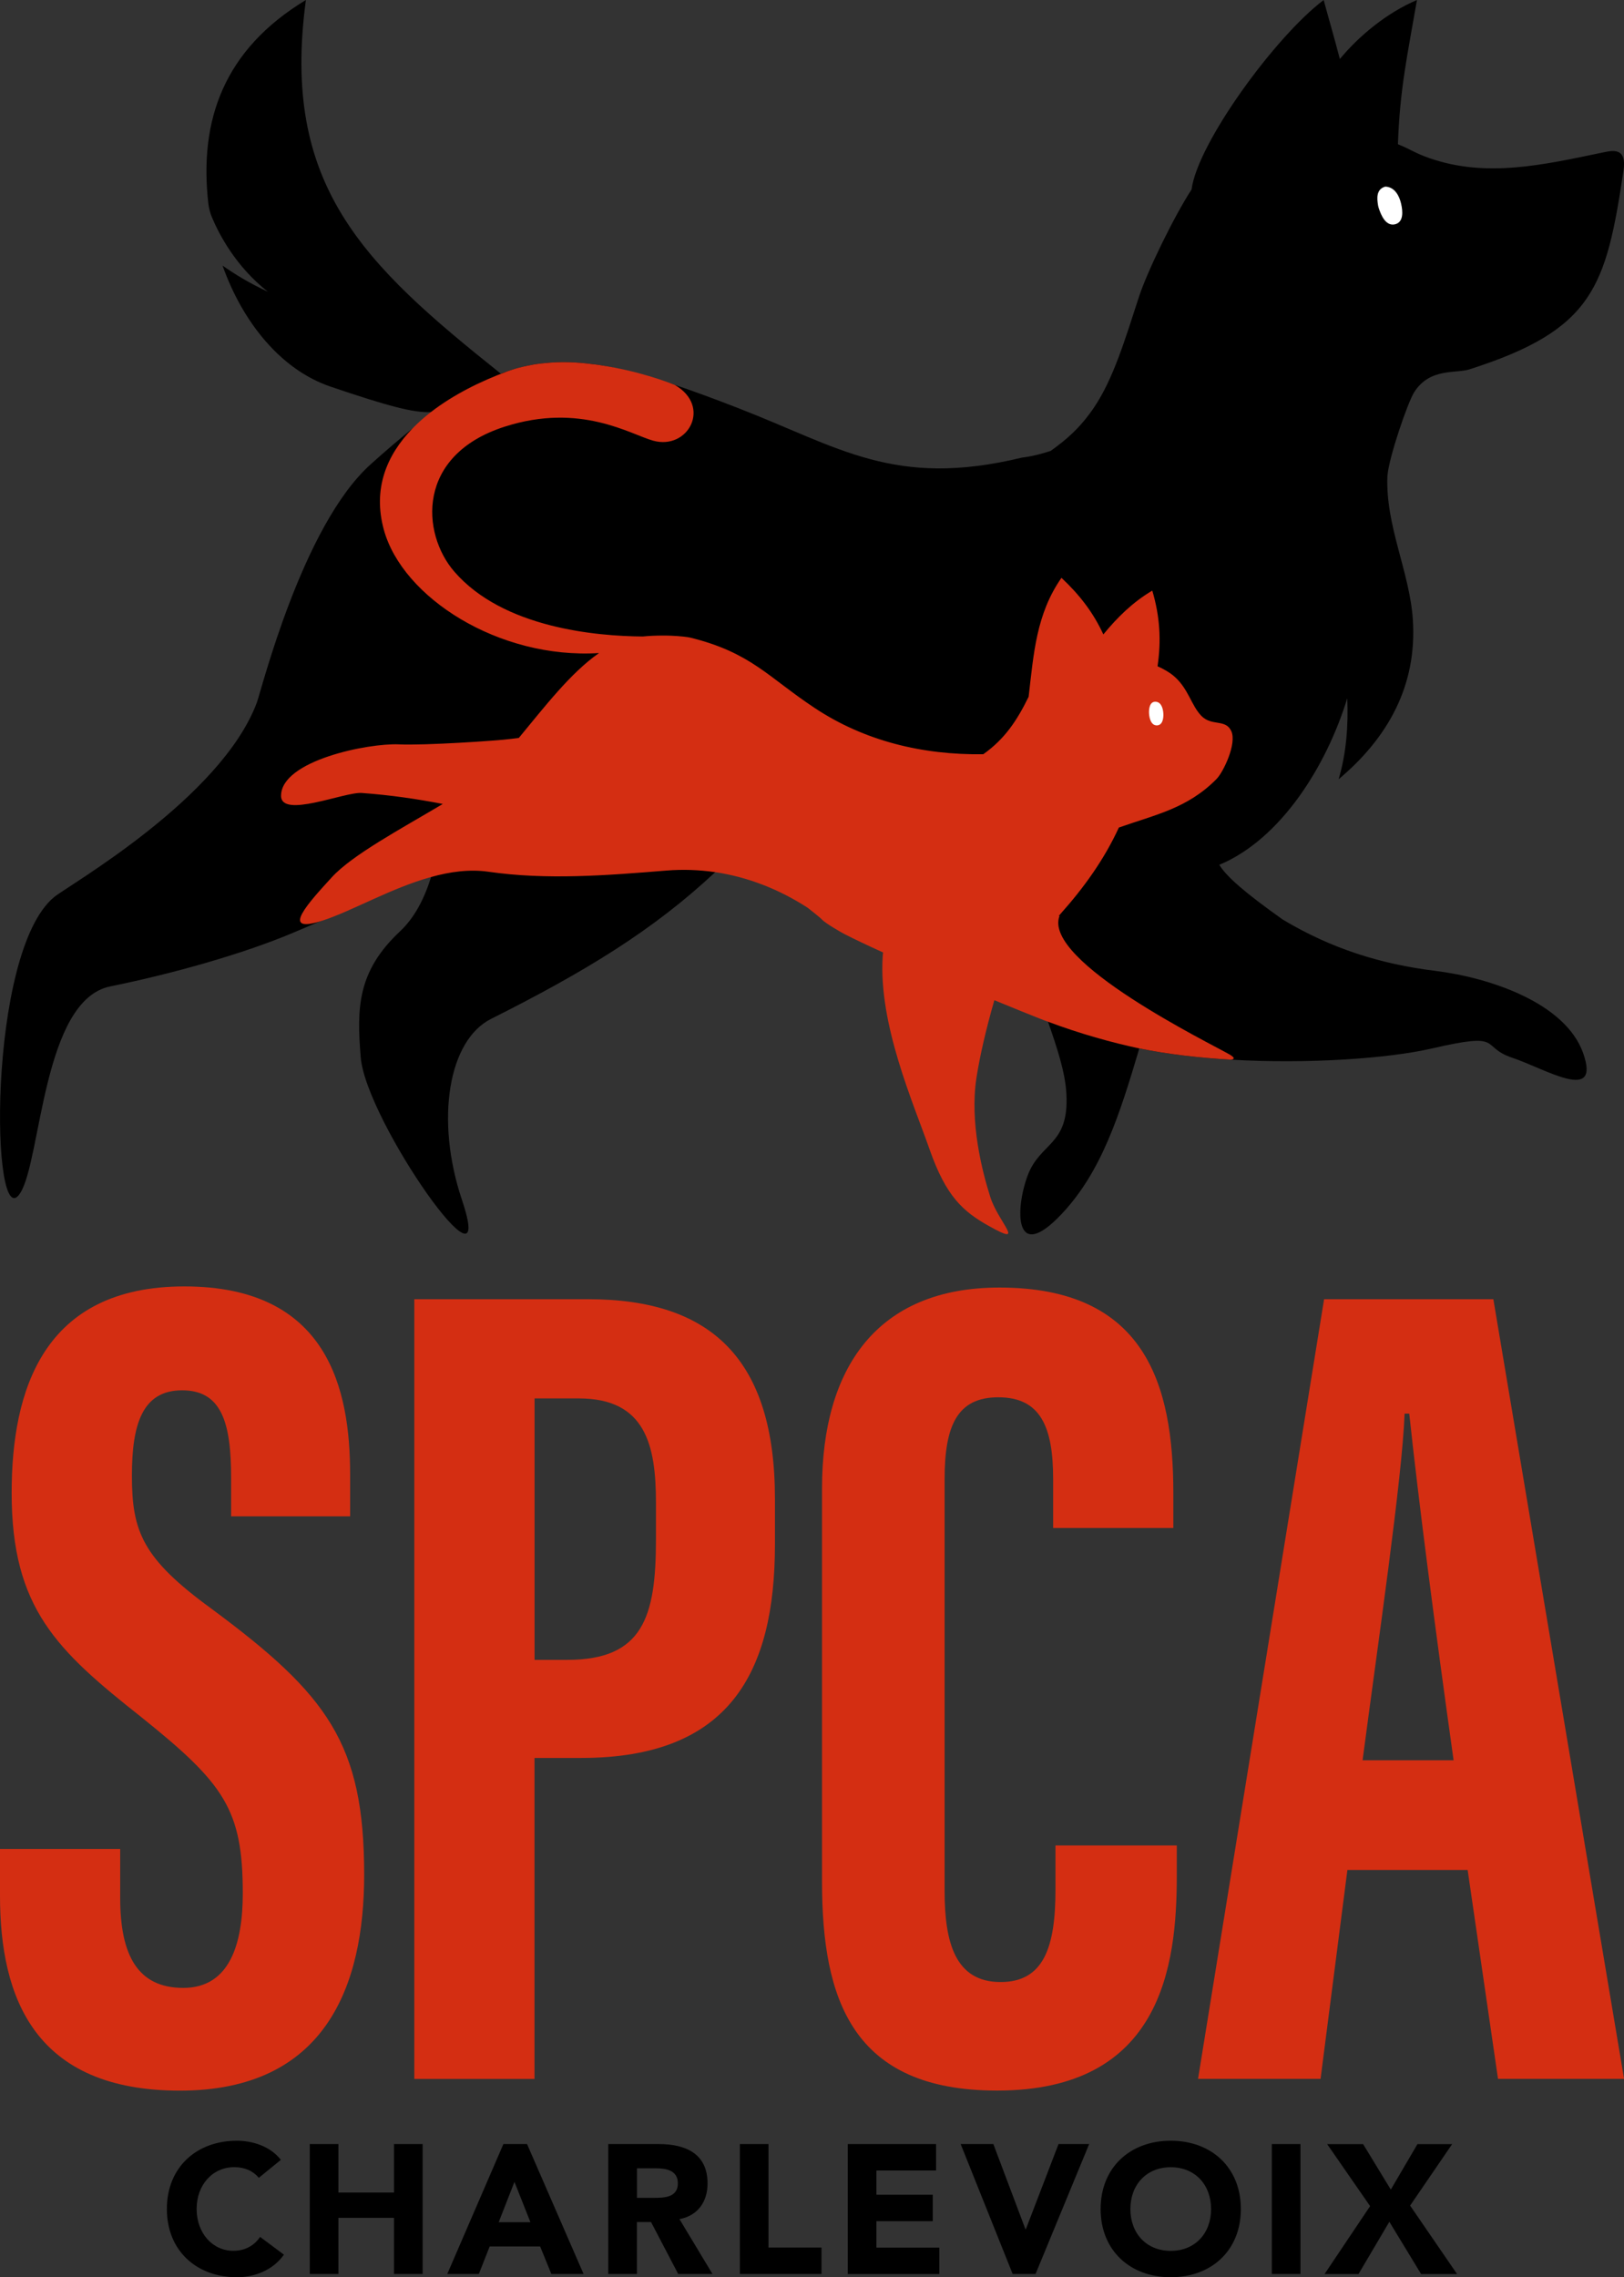 <?xml version="1.0" encoding="utf-8"?>
<!-- Generator: Adobe Illustrator 24.3.0, SVG Export Plug-In . SVG Version: 6.00 Build 0)  -->
<svg version="1.1" xmlns="http://www.w3.org/2000/svg" xmlns:xlink="http://www.w3.org/1999/xlink" x="0px" y="0px"
	 viewBox="0 0 243.89 341.98" style="enable-background:new 0 0 243.89 341.98;" xml:space="preserve">
<rect x="0" y="0" width="243.89" height="341.98" fill="#333333" stroke="none"/>
<style type="text/css">
	.st0{display:none;}
	.st1{display:inline;}
	.st2{fill:none;stroke:#00ABEB;stroke-width:0.289;stroke-miterlimit:10;}
	.st3{display:inline;fill:none;stroke:#00ABEB;stroke-width:0.289;stroke-miterlimit:10;}
	.st4{fill:#D42E12;}
	.st5{fill:#FFFFFF;}
</style>
<g id="Règles" class="st0">
	<g class="st1">
		<rect x="-19.51" y="1552.09" class="st2" width="19.51" height="19.51"/>
		<rect x="-19.51" y="1571.6" class="st2" width="19.51" height="19.51"/>
		<rect x="-19.51" y="1522.82" class="st2" width="19.51" height="19.51"/>
		<rect x="-19.51" y="1503.31" class="st2" width="19.51" height="19.51"/>
		<rect x="-19.51" y="1483.8" class="st2" width="19.51" height="19.51"/>
		<rect x="-19.51" y="1464.29" class="st2" width="19.51" height="19.51"/>
		<rect x="-19.51" y="1444.78" class="st2" width="19.51" height="19.51"/>
		<rect x="-19.51" y="1425.27" class="st2" width="19.51" height="19.51"/>
		<rect x="-19.51" y="1542.33" class="st2" width="19.51" height="9.76"/>
		<rect x="-19.51" y="1415.51" class="st2" width="19.51" height="9.76"/>
		<rect x="-19.51" y="1396" class="st2" width="19.51" height="19.51"/>
		<rect x="-19.51" y="1376.49" class="st2" width="19.51" height="19.51"/>
		<rect x="-19.51" y="1356.98" class="st2" width="19.51" height="19.51"/>
		<rect x="-19.51" y="1337.47" class="st2" width="19.51" height="19.51"/>
		<rect x="-19.51" y="1317.95" class="st2" width="19.51" height="19.51"/>
		<rect x="-19.51" y="1298.44" class="st2" width="19.51" height="19.51"/>
		<rect x="-19.51" y="1278.93" class="st2" width="19.51" height="19.51"/>
		<rect x="-19.51" y="1259.42" class="st2" width="19.51" height="19.51"/>
		<rect x="-19.51" y="1239.91" class="st2" width="19.51" height="19.51"/>
		<rect x="-19.51" y="1210.64" class="st2" width="19.51" height="19.51"/>
		<rect x="-19.51" y="1230.15" class="st2" width="19.51" height="9.76"/>
	</g>
	<rect x="243.89" y="1552.09" class="st3" width="19.51" height="19.51"/>
	<rect x="243.89" y="1571.6" class="st3" width="19.51" height="19.51"/>
	<rect x="243.89" y="1522.82" class="st3" width="19.51" height="19.51"/>
	<rect x="243.89" y="1503.31" class="st3" width="19.51" height="19.51"/>
	<rect x="243.89" y="1483.8" class="st3" width="19.51" height="19.51"/>
	<rect x="243.89" y="1464.29" class="st3" width="19.51" height="19.51"/>
	<rect x="243.89" y="1444.78" class="st3" width="19.51" height="19.51"/>
	<rect x="243.89" y="1425.27" class="st3" width="19.51" height="19.51"/>
	<rect x="243.89" y="1542.33" class="st3" width="19.51" height="9.76"/>
	<rect x="243.89" y="1415.51" class="st3" width="19.51" height="9.76"/>
	<rect x="243.89" y="1396" class="st3" width="19.51" height="19.51"/>
	<rect x="243.89" y="1376.49" class="st3" width="19.51" height="19.51"/>
	<rect x="243.89" y="1356.98" class="st3" width="19.51" height="19.51"/>
	<rect x="243.89" y="1337.47" class="st3" width="19.51" height="19.51"/>
	<rect x="243.89" y="1317.95" class="st3" width="19.51" height="19.51"/>
	<rect x="243.89" y="1298.44" class="st3" width="19.51" height="19.51"/>
	<rect x="243.89" y="1278.93" class="st3" width="19.51" height="19.51"/>
	<rect x="243.89" y="1259.42" class="st3" width="19.51" height="19.51"/>
	<rect x="243.89" y="1239.91" class="st3" width="19.51" height="19.51"/>
	<rect x="243.89" y="1210.64" class="st3" width="19.51" height="19.51"/>
	<rect x="243.89" y="1230.15" class="st3" width="19.51" height="9.76"/>
	<rect x="0" y="1571.6" class="st3" width="19.51" height="19.51"/>
	<rect x="19.51" y="1571.6" class="st3" width="19.51" height="19.51"/>
	<rect x="39.02" y="1571.6" class="st3" width="19.51" height="19.51"/>
	<rect x="58.53" y="1571.6" class="st3" width="19.51" height="19.51"/>
	<rect x="78.05" y="1571.6" class="st3" width="19.51" height="19.51"/>
	<rect x="97.56" y="1571.6" class="st3" width="19.51" height="19.51"/>
	<rect x="117.07" y="1571.6" class="st3" width="19.51" height="19.51"/>
	<rect x="136.58" y="1571.6" class="st3" width="19.51" height="19.51"/>
	<rect x="156.09" y="1571.6" class="st3" width="19.51" height="19.51"/>
	<rect x="175.6" y="1571.6" class="st3" width="19.51" height="19.51"/>
	<rect x="195.11" y="1571.6" class="st3" width="19.51" height="19.51"/>
	<rect x="214.62" y="1571.6" class="st3" width="19.51" height="19.51"/>
	<rect x="234.14" y="1571.6" class="st3" width="9.76" height="19.51"/>
	<rect x="0" y="1210.64" class="st3" width="19.51" height="19.51"/>
	<rect x="19.51" y="1210.64" class="st3" width="19.51" height="19.51"/>
	<rect x="39.02" y="1210.64" class="st3" width="19.51" height="19.51"/>
	<rect x="58.53" y="1210.64" class="st3" width="19.51" height="19.51"/>
	<rect x="78.05" y="1210.64" class="st3" width="19.51" height="19.51"/>
	<rect x="97.56" y="1210.64" class="st3" width="19.51" height="19.51"/>
	<rect x="117.07" y="1210.64" class="st3" width="19.51" height="19.51"/>
	<rect x="136.58" y="1210.64" class="st3" width="19.51" height="19.51"/>
	<rect x="156.09" y="1210.64" class="st3" width="19.51" height="19.51"/>
	<rect x="175.6" y="1210.64" class="st3" width="19.51" height="19.51"/>
	<rect x="195.11" y="1210.64" class="st3" width="19.51" height="19.51"/>
	<rect x="214.62" y="1210.64" class="st3" width="19.51" height="19.51"/>
	<rect x="234.14" y="1210.64" class="st3" width="9.76" height="19.51"/>
	
		<rect x="0" y="1415.51" transform="matrix(-1 -1.224647e-16 1.224647e-16 -1 243.892 2840.776)" class="st3" width="243.89" height="9.76"/>
	
		<rect x="0" y="1542.33" transform="matrix(-1 -1.224647e-16 1.224647e-16 -1 243.892 3094.42)" class="st3" width="243.89" height="9.76"/>
	<rect x="-19.51" y="1210.64" class="st3" width="282.91" height="380.47"/>
	<g class="st1">
		<rect x="-19.51" y="1140.61" class="st2" width="19.51" height="19.51"/>
		<rect x="-19.51" y="1160.12" class="st2" width="19.51" height="19.51"/>
		<rect x="-19.51" y="1111.34" class="st2" width="19.51" height="19.51"/>
		<rect x="-19.51" y="1091.83" class="st2" width="19.51" height="19.51"/>
		<rect x="-19.51" y="1072.32" class="st2" width="19.51" height="19.51"/>
		<rect x="-19.51" y="1052.81" class="st2" width="19.51" height="19.51"/>
		<rect x="-19.51" y="1033.3" class="st2" width="19.51" height="19.51"/>
		<rect x="-19.51" y="1013.79" class="st2" width="19.51" height="19.51"/>
		<rect x="-19.51" y="1130.85" class="st2" width="19.51" height="9.76"/>
		<rect x="-19.51" y="1004.03" class="st2" width="19.51" height="9.76"/>
		<rect x="-19.51" y="984.52" class="st2" width="19.51" height="19.51"/>
		<rect x="-19.51" y="965.01" class="st2" width="19.51" height="19.51"/>
		<rect x="-19.51" y="945.5" class="st2" width="19.51" height="19.51"/>
		<rect x="-19.51" y="925.99" class="st2" width="19.51" height="19.51"/>
		<rect x="-19.51" y="906.48" class="st2" width="19.51" height="19.51"/>
		<rect x="-19.51" y="886.97" class="st2" width="19.51" height="19.51"/>
		<rect x="-19.51" y="867.45" class="st2" width="19.51" height="19.51"/>
		<rect x="-19.51" y="847.94" class="st2" width="19.51" height="19.51"/>
		<rect x="-19.51" y="828.43" class="st2" width="19.51" height="19.51"/>
		<rect x="-19.51" y="799.17" class="st2" width="19.51" height="19.51"/>
		<rect x="-19.51" y="818.68" class="st2" width="19.51" height="9.76"/>
	</g>
	<rect x="243.89" y="1140.61" class="st3" width="19.51" height="19.51"/>
	<rect x="243.89" y="1160.12" class="st3" width="19.51" height="19.51"/>
	<rect x="243.89" y="1111.34" class="st3" width="19.51" height="19.51"/>
	<rect x="243.89" y="1091.83" class="st3" width="19.51" height="19.51"/>
	<rect x="243.89" y="1072.32" class="st3" width="19.51" height="19.51"/>
	<rect x="243.89" y="1052.81" class="st3" width="19.51" height="19.51"/>
	<rect x="243.89" y="1033.3" class="st3" width="19.51" height="19.51"/>
	<rect x="243.89" y="1013.79" class="st3" width="19.51" height="19.51"/>
	<rect x="243.89" y="1130.85" class="st3" width="19.51" height="9.76"/>
	<rect x="243.89" y="1004.03" class="st3" width="19.51" height="9.76"/>
	<rect x="243.89" y="984.52" class="st3" width="19.51" height="19.51"/>
	<rect x="243.89" y="965.01" class="st3" width="19.51" height="19.51"/>
	<rect x="243.89" y="945.5" class="st3" width="19.51" height="19.51"/>
	<rect x="243.89" y="925.99" class="st3" width="19.51" height="19.51"/>
	<rect x="243.89" y="906.48" class="st3" width="19.51" height="19.51"/>
	<rect x="243.89" y="886.97" class="st3" width="19.51" height="19.51"/>
	<rect x="243.89" y="867.45" class="st3" width="19.51" height="19.51"/>
	<rect x="243.89" y="847.94" class="st3" width="19.51" height="19.51"/>
	<rect x="243.89" y="828.43" class="st3" width="19.51" height="19.51"/>
	<rect x="243.89" y="799.17" class="st3" width="19.51" height="19.51"/>
	<rect x="243.89" y="818.68" class="st3" width="19.51" height="9.76"/>
	<rect x="0" y="1160.12" class="st3" width="19.51" height="19.51"/>
	<rect x="19.51" y="1160.12" class="st3" width="19.51" height="19.51"/>
	<rect x="39.02" y="1160.12" class="st3" width="19.51" height="19.51"/>
	<rect x="58.53" y="1160.12" class="st3" width="19.51" height="19.51"/>
	<rect x="78.05" y="1160.12" class="st3" width="19.51" height="19.51"/>
	<rect x="97.56" y="1160.12" class="st3" width="19.51" height="19.51"/>
	<rect x="117.07" y="1160.12" class="st3" width="19.51" height="19.51"/>
	<rect x="136.58" y="1160.12" class="st3" width="19.51" height="19.51"/>
	<rect x="156.09" y="1160.12" class="st3" width="19.51" height="19.51"/>
	<rect x="175.6" y="1160.12" class="st3" width="19.51" height="19.51"/>
	<rect x="195.11" y="1160.12" class="st3" width="19.51" height="19.51"/>
	<rect x="214.62" y="1160.12" class="st3" width="19.51" height="19.51"/>
	<rect x="234.14" y="1160.12" class="st3" width="9.76" height="19.51"/>
	<rect x="0" y="799.17" class="st3" width="19.51" height="19.51"/>
	<rect x="19.51" y="799.17" class="st3" width="19.51" height="19.51"/>
	<rect x="39.02" y="799.17" class="st3" width="19.51" height="19.51"/>
	<rect x="58.53" y="799.17" class="st3" width="19.51" height="19.51"/>
	<rect x="78.05" y="799.17" class="st3" width="19.51" height="19.51"/>
	<rect x="97.56" y="799.17" class="st3" width="19.51" height="19.51"/>
	<rect x="117.07" y="799.17" class="st3" width="19.51" height="19.51"/>
	<rect x="136.58" y="799.17" class="st3" width="19.51" height="19.51"/>
	<rect x="156.09" y="799.17" class="st3" width="19.51" height="19.51"/>
	<rect x="175.6" y="799.17" class="st3" width="19.51" height="19.51"/>
	<rect x="195.11" y="799.17" class="st3" width="19.51" height="19.51"/>
	<rect x="214.62" y="799.17" class="st3" width="19.51" height="19.51"/>
	<rect x="234.14" y="799.17" class="st3" width="9.76" height="19.51"/>
	
		<rect x="0" y="1004.03" transform="matrix(-1 -1.224647e-16 1.224647e-16 -1 243.892 2017.82)" class="st3" width="243.89" height="9.76"/>
	
		<rect x="0" y="1130.85" transform="matrix(-1 -1.224647e-16 1.224647e-16 -1 243.892 2271.465)" class="st3" width="243.89" height="9.76"/>
	<rect x="-19.51" y="799.17" class="st3" width="282.91" height="380.47"/>
	<g class="st1">
		<rect x="-19.51" y="730.01" class="st2" width="19.51" height="19.51"/>
		<rect x="-19.51" y="749.52" class="st2" width="19.51" height="19.51"/>
		<rect x="-19.51" y="700.74" class="st2" width="19.51" height="19.51"/>
		<rect x="-19.51" y="681.23" class="st2" width="19.51" height="19.51"/>
		<rect x="-19.51" y="661.72" class="st2" width="19.51" height="19.51"/>
		<rect x="-19.51" y="642.21" class="st2" width="19.51" height="19.51"/>
		<rect x="-19.51" y="622.7" class="st2" width="19.51" height="19.51"/>
		<rect x="-19.51" y="603.19" class="st2" width="19.51" height="19.51"/>
		<rect x="-19.51" y="720.25" class="st2" width="19.51" height="9.76"/>
		<rect x="-19.51" y="593.43" class="st2" width="19.51" height="9.76"/>
		<rect x="-19.51" y="573.92" class="st2" width="19.51" height="19.51"/>
		<rect x="-19.51" y="554.41" class="st2" width="19.51" height="19.51"/>
		<rect x="-19.51" y="534.9" class="st2" width="19.51" height="19.51"/>
		<rect x="-19.51" y="515.39" class="st2" width="19.51" height="19.51"/>
		<rect x="-19.51" y="495.88" class="st2" width="19.51" height="19.51"/>
		<rect x="-19.51" y="476.37" class="st2" width="19.51" height="19.51"/>
		<rect x="-19.51" y="456.85" class="st2" width="19.51" height="19.51"/>
		<rect x="-19.51" y="437.34" class="st2" width="19.51" height="19.51"/>
		<rect x="-19.51" y="417.83" class="st2" width="19.51" height="19.51"/>
		<rect x="-19.51" y="388.57" class="st2" width="19.51" height="19.51"/>
		<rect x="-19.51" y="408.08" class="st2" width="19.51" height="9.76"/>
	</g>
	<rect x="243.89" y="730.01" class="st3" width="19.51" height="19.51"/>
	<rect x="243.89" y="749.52" class="st3" width="19.51" height="19.51"/>
	<rect x="243.89" y="700.74" class="st3" width="19.51" height="19.51"/>
	<rect x="243.89" y="681.23" class="st3" width="19.51" height="19.51"/>
	<rect x="243.89" y="661.72" class="st3" width="19.51" height="19.51"/>
	<rect x="243.89" y="642.21" class="st3" width="19.51" height="19.51"/>
	<rect x="243.89" y="622.7" class="st3" width="19.51" height="19.51"/>
	<rect x="243.89" y="603.19" class="st3" width="19.51" height="19.51"/>
	<rect x="243.89" y="720.25" class="st3" width="19.51" height="9.76"/>
	<rect x="243.89" y="593.43" class="st3" width="19.51" height="9.76"/>
	<rect x="243.89" y="573.92" class="st3" width="19.51" height="19.51"/>
	<rect x="243.89" y="554.41" class="st3" width="19.51" height="19.51"/>
	<rect x="243.89" y="534.9" class="st3" width="19.51" height="19.51"/>
	<rect x="243.89" y="515.39" class="st3" width="19.51" height="19.51"/>
	<rect x="243.89" y="495.88" class="st3" width="19.51" height="19.51"/>
	<rect x="243.89" y="476.37" class="st3" width="19.51" height="19.51"/>
	<rect x="243.89" y="456.85" class="st3" width="19.51" height="19.51"/>
	<rect x="243.89" y="437.34" class="st3" width="19.51" height="19.51"/>
	<rect x="243.89" y="417.83" class="st3" width="19.51" height="19.51"/>
	<rect x="243.89" y="388.57" class="st3" width="19.51" height="19.51"/>
	<rect x="243.89" y="408.08" class="st3" width="19.51" height="9.76"/>
	<rect x="0" y="749.52" class="st3" width="19.51" height="19.51"/>
	<rect x="19.51" y="749.52" class="st3" width="19.51" height="19.51"/>
	<rect x="39.02" y="749.52" class="st3" width="19.51" height="19.51"/>
	<rect x="58.53" y="749.52" class="st3" width="19.51" height="19.51"/>
	<rect x="78.05" y="749.52" class="st3" width="19.51" height="19.51"/>
	<rect x="97.56" y="749.52" class="st3" width="19.51" height="19.51"/>
	<rect x="117.07" y="749.52" class="st3" width="19.51" height="19.51"/>
	<rect x="136.58" y="749.52" class="st3" width="19.51" height="19.51"/>
	<rect x="156.09" y="749.52" class="st3" width="19.51" height="19.51"/>
	<rect x="175.6" y="749.52" class="st3" width="19.51" height="19.51"/>
	<rect x="195.11" y="749.52" class="st3" width="19.51" height="19.51"/>
	<rect x="214.62" y="749.52" class="st3" width="19.51" height="19.51"/>
	<rect x="234.14" y="749.52" class="st3" width="9.76" height="19.51"/>
	<rect x="0" y="388.57" class="st3" width="19.51" height="19.51"/>
	<rect x="19.51" y="388.57" class="st3" width="19.51" height="19.51"/>
	<rect x="39.02" y="388.57" class="st3" width="19.51" height="19.51"/>
	<rect x="58.53" y="388.57" class="st3" width="19.51" height="19.51"/>
	<rect x="78.05" y="388.57" class="st3" width="19.51" height="19.51"/>
	<rect x="97.56" y="388.57" class="st3" width="19.51" height="19.51"/>
	<rect x="117.07" y="388.57" class="st3" width="19.51" height="19.51"/>
	<rect x="136.58" y="388.57" class="st3" width="19.51" height="19.51"/>
	<rect x="156.09" y="388.57" class="st3" width="19.51" height="19.51"/>
	<rect x="175.6" y="388.57" class="st3" width="19.51" height="19.51"/>
	<rect x="195.11" y="388.57" class="st3" width="19.51" height="19.51"/>
	<rect x="214.62" y="388.57" class="st3" width="19.51" height="19.51"/>
	<rect x="234.14" y="388.57" class="st3" width="9.76" height="19.51"/>
	
		<rect x="0" y="593.43" transform="matrix(-1 -1.224647e-16 1.224647e-16 -1 243.892 1196.62)" class="st3" width="243.89" height="9.76"/>
	
		<rect x="0" y="720.25" transform="matrix(-1 -1.224647e-16 1.224647e-16 -1 243.892 1450.264)" class="st3" width="243.89" height="9.76"/>
	<rect x="-19.51" y="388.57" class="st3" width="282.91" height="380.47"/>
	<g class="st1">
		<rect x="-19.51" y="321.94" class="st2" width="19.51" height="19.51"/>
		<rect x="-19.51" y="341.45" class="st2" width="19.51" height="19.51"/>
		<rect x="-19.51" y="292.67" class="st2" width="19.51" height="19.51"/>
		<rect x="-19.51" y="273.16" class="st2" width="19.51" height="19.51"/>
		<rect x="-19.51" y="253.65" class="st2" width="19.51" height="19.51"/>
		<rect x="-19.51" y="234.14" class="st2" width="19.51" height="19.51"/>
		<rect x="-19.51" y="214.63" class="st2" width="19.51" height="19.51"/>
		<rect x="-19.51" y="195.11" class="st2" width="19.51" height="19.51"/>
		<rect x="-19.51" y="312.18" class="st2" width="19.51" height="9.76"/>
		<rect x="-19.51" y="185.36" class="st2" width="19.51" height="9.76"/>
		<rect x="-19.51" y="165.85" class="st2" width="19.51" height="19.51"/>
		<rect x="-19.51" y="146.34" class="st2" width="19.51" height="19.51"/>
		<rect x="-19.51" y="126.83" class="st2" width="19.51" height="19.51"/>
		<rect x="-19.51" y="107.31" class="st2" width="19.51" height="19.51"/>
		<rect x="-19.51" y="87.8" class="st2" width="19.51" height="19.51"/>
		<rect x="-19.51" y="68.29" class="st2" width="19.51" height="19.51"/>
		<rect x="-19.51" y="48.78" class="st2" width="19.51" height="19.51"/>
		<rect x="-19.51" y="29.27" class="st2" width="19.51" height="19.51"/>
		<rect x="-19.51" y="9.76" class="st2" width="19.51" height="19.51"/>
		<rect x="-19.51" y="-19.51" class="st2" width="19.51" height="19.51"/>
		<rect x="-19.51" y="0" class="st2" width="19.51" height="9.76"/>
	</g>
	<rect x="243.89" y="321.94" class="st3" width="19.51" height="19.51"/>
	<rect x="243.89" y="341.45" class="st3" width="19.51" height="19.51"/>
	<rect x="243.89" y="292.67" class="st3" width="19.51" height="19.51"/>
	<rect x="243.89" y="273.16" class="st3" width="19.51" height="19.51"/>
	<rect x="243.89" y="253.65" class="st3" width="19.51" height="19.51"/>
	<rect x="243.89" y="234.14" class="st3" width="19.51" height="19.51"/>
	<rect x="243.89" y="214.63" class="st3" width="19.51" height="19.51"/>
	<rect x="243.89" y="195.11" class="st3" width="19.51" height="19.51"/>
	<rect x="243.89" y="312.18" class="st3" width="19.51" height="9.76"/>
	<rect x="243.89" y="185.36" class="st3" width="19.51" height="9.76"/>
	<rect x="243.89" y="165.85" class="st3" width="19.51" height="19.51"/>
	<rect x="243.89" y="146.34" class="st3" width="19.51" height="19.51"/>
	<rect x="243.89" y="126.83" class="st3" width="19.51" height="19.51"/>
	<rect x="243.89" y="107.31" class="st3" width="19.51" height="19.51"/>
	<rect x="243.89" y="87.8" class="st3" width="19.51" height="19.51"/>
	<rect x="243.89" y="68.29" class="st3" width="19.51" height="19.51"/>
	<rect x="243.89" y="48.78" class="st3" width="19.51" height="19.51"/>
	<rect x="243.89" y="29.27" class="st3" width="19.51" height="19.51"/>
	<rect x="243.89" y="9.76" class="st3" width="19.51" height="19.51"/>
	<rect x="243.89" y="-19.51" class="st3" width="19.51" height="19.51"/>
	<rect x="243.89" y="0" class="st3" width="19.51" height="9.76"/>
	<rect x="0" y="341.45" class="st3" width="19.51" height="19.51"/>
	<rect x="19.51" y="341.45" class="st3" width="19.51" height="19.51"/>
	<rect x="39.02" y="341.45" class="st3" width="19.51" height="19.51"/>
	<rect x="58.53" y="341.45" class="st3" width="19.51" height="19.51"/>
	<rect x="78.05" y="341.45" class="st3" width="19.51" height="19.51"/>
	<rect x="97.56" y="341.45" class="st3" width="19.51" height="19.51"/>
	<rect x="117.07" y="341.45" class="st3" width="19.51" height="19.51"/>
	<rect x="136.58" y="341.45" class="st3" width="19.51" height="19.51"/>
	<rect x="156.09" y="341.45" class="st3" width="19.51" height="19.51"/>
	<rect x="175.6" y="341.45" class="st3" width="19.51" height="19.51"/>
	<rect x="195.11" y="341.45" class="st3" width="19.51" height="19.51"/>
	<rect x="214.62" y="341.45" class="st3" width="19.51" height="19.51"/>
	<rect x="234.14" y="341.45" class="st3" width="9.76" height="19.51"/>
	<rect x="0" y="-19.51" class="st3" width="19.51" height="19.51"/>
	<rect x="19.51" y="-19.51" class="st3" width="19.51" height="19.51"/>
	<rect x="39.02" y="-19.51" class="st3" width="19.51" height="19.51"/>
	<rect x="58.53" y="-19.51" class="st3" width="19.51" height="19.51"/>
	<rect x="78.05" y="-19.51" class="st3" width="19.51" height="19.51"/>
	<rect x="97.56" y="-19.51" class="st3" width="19.51" height="19.51"/>
	<rect x="117.07" y="-19.51" class="st3" width="19.51" height="19.51"/>
	<rect x="136.58" y="-19.51" class="st3" width="19.51" height="19.51"/>
	<rect x="156.09" y="-19.51" class="st3" width="19.51" height="19.51"/>
	<rect x="175.6" y="-19.51" class="st3" width="19.51" height="19.51"/>
	<rect x="195.11" y="-19.51" class="st3" width="19.51" height="19.51"/>
	<rect x="214.62" y="-19.51" class="st3" width="19.51" height="19.51"/>
	<rect x="234.14" y="-19.51" class="st3" width="9.76" height="19.51"/>
	
		<rect x="0" y="185.36" transform="matrix(-1 -1.224647e-16 1.224647e-16 -1 243.892 380.473)" class="st3" width="243.89" height="9.76"/>
	
		<rect x="0" y="312.18" transform="matrix(-1 -1.224647e-16 1.224647e-16 -1 243.892 634.117)" class="st3" width="243.89" height="9.76"/>
	<rect x="-19.51" y="-19.51" class="st3" width="282.91" height="380.47"/>
	<rect x="717.9" y="905.58" class="st3" width="19.51" height="19.51"/>
	<rect x="737.42" y="905.58" class="st3" width="19.51" height="19.51"/>
	
		<rect x="515.54" y="905.58" transform="matrix(-1 -1.224647e-16 1.224647e-16 -1 1223.691 1830.661)" class="st3" width="192.61" height="19.51"/>
	<rect x="756.93" y="905.58" class="st3" width="19.51" height="19.51"/>
	<rect x="776.44" y="905.58" class="st3" width="19.51" height="19.51"/>
	<rect x="795.95" y="905.58" class="st3" width="19.51" height="19.51"/>
	<rect x="815.46" y="905.58" class="st3" width="19.51" height="19.51"/>
	<rect x="834.97" y="905.58" class="st3" width="19.51" height="19.51"/>
	<rect x="854.48" y="905.58" class="st3" width="19.51" height="19.51"/>
	<rect x="873.99" y="905.58" class="st3" width="19.51" height="19.51"/>
	<rect x="893.5" y="905.58" class="st3" width="19.51" height="19.51"/>
	<rect x="913.02" y="905.58" class="st3" width="19.51" height="19.51"/>
	<rect x="932.53" y="905.58" class="st3" width="19.51" height="19.51"/>
	<rect x="952.04" y="905.58" class="st3" width="9.76" height="19.51"/>
	<rect x="708.15" y="905.58" class="st3" width="9.76" height="19.51"/>
	<rect x="708.15" y="739.73" class="st3" width="9.76" height="165.85"/>
	<rect x="961.79" y="886.06" class="st3" width="19.51" height="19.51"/>
	<rect x="961.79" y="905.58" class="st3" width="19.51" height="19.51"/>
	<rect x="961.79" y="856.8" class="st3" width="19.51" height="19.51"/>
	<rect x="961.79" y="837.29" class="st3" width="19.51" height="19.51"/>
	<rect x="961.79" y="817.77" class="st3" width="19.51" height="19.51"/>
	<rect x="961.79" y="798.26" class="st3" width="19.51" height="19.51"/>
	<rect x="961.79" y="778.75" class="st3" width="19.51" height="19.51"/>
	<rect x="961.79" y="759.24" class="st3" width="19.51" height="19.51"/>
	<rect x="961.79" y="739.73" class="st3" width="19.51" height="19.51"/>
	<rect x="515.54" y="739.73" class="st3" width="465.76" height="19.51"/>
	<rect x="961.79" y="876.31" class="st3" width="19.51" height="9.76"/>
	<rect x="708.15" y="759.2" class="st3" width="273.16" height="165.89"/>
	<rect x="496.03" y="886.06" class="st3" width="19.51" height="19.51"/>
	<rect x="496.03" y="905.58" class="st3" width="19.51" height="19.51"/>
	<rect x="496.03" y="856.8" class="st3" width="19.51" height="19.51"/>
	<rect x="496.03" y="837.29" class="st3" width="19.51" height="19.51"/>
	<rect x="496.03" y="817.77" class="st3" width="19.51" height="19.51"/>
	<rect x="496.03" y="798.26" class="st3" width="19.51" height="19.51"/>
	<rect x="496.03" y="778.75" class="st3" width="19.51" height="19.51"/>
	<rect x="496.03" y="759.24" class="st3" width="19.51" height="19.51"/>
	<rect x="496.03" y="739.73" class="st3" width="19.51" height="19.51"/>
	<rect x="496.03" y="876.31" class="st3" width="19.51" height="9.76"/>
	<rect x="708.15" y="876.31" class="st3" width="253.65" height="9.76"/>
	<rect x="717.9" y="690.1" class="st3" width="19.51" height="19.51"/>
	<rect x="737.42" y="690.1" class="st3" width="19.51" height="19.51"/>
	
		<rect x="515.54" y="690.1" transform="matrix(-1 -1.224647e-16 1.224647e-16 -1 1223.691 1399.706)" class="st3" width="192.61" height="19.51"/>
	<rect x="756.93" y="690.1" class="st3" width="19.51" height="19.51"/>
	<rect x="776.44" y="690.1" class="st3" width="19.51" height="19.51"/>
	<rect x="795.95" y="690.1" class="st3" width="19.51" height="19.51"/>
	<rect x="815.46" y="690.1" class="st3" width="19.51" height="19.51"/>
	<rect x="834.97" y="690.1" class="st3" width="19.51" height="19.51"/>
	<rect x="854.48" y="690.1" class="st3" width="19.51" height="19.51"/>
	<rect x="873.99" y="690.1" class="st3" width="19.51" height="19.51"/>
	<rect x="893.5" y="690.1" class="st3" width="19.51" height="19.51"/>
	<rect x="913.02" y="690.1" class="st3" width="19.51" height="19.51"/>
	<rect x="932.53" y="690.1" class="st3" width="19.51" height="19.51"/>
	<rect x="952.04" y="690.1" class="st3" width="9.76" height="19.51"/>
	<rect x="708.15" y="690.1" class="st3" width="9.76" height="19.51"/>
	<rect x="708.15" y="524.25" class="st3" width="9.76" height="165.85"/>
	<rect x="961.79" y="670.59" class="st3" width="19.51" height="19.51"/>
	<rect x="961.79" y="690.1" class="st3" width="19.51" height="19.51"/>
	<rect x="961.79" y="641.32" class="st3" width="19.51" height="19.51"/>
	<rect x="961.79" y="621.81" class="st3" width="19.51" height="19.51"/>
	<rect x="961.79" y="602.3" class="st3" width="19.51" height="19.51"/>
	<rect x="961.79" y="582.79" class="st3" width="19.51" height="19.51"/>
	<rect x="961.79" y="563.27" class="st3" width="19.51" height="19.51"/>
	<rect x="961.79" y="543.76" class="st3" width="19.51" height="19.51"/>
	<rect x="961.79" y="524.25" class="st3" width="19.51" height="19.51"/>
	<rect x="515.54" y="524.25" class="st3" width="465.76" height="19.51"/>
	<rect x="961.79" y="660.83" class="st3" width="19.51" height="9.76"/>
	<rect x="708.15" y="543.72" class="st3" width="273.16" height="165.89"/>
	<rect x="496.03" y="670.59" class="st3" width="19.51" height="19.51"/>
	<rect x="496.03" y="690.1" class="st3" width="19.51" height="19.51"/>
	<rect x="496.03" y="641.32" class="st3" width="19.51" height="19.51"/>
	<rect x="496.03" y="621.81" class="st3" width="19.51" height="19.51"/>
	<rect x="496.03" y="602.3" class="st3" width="19.51" height="19.51"/>
	<rect x="496.03" y="582.79" class="st3" width="19.51" height="19.51"/>
	<rect x="496.03" y="563.27" class="st3" width="19.51" height="19.51"/>
	<rect x="496.03" y="543.76" class="st3" width="19.51" height="19.51"/>
	<rect x="496.03" y="524.25" class="st3" width="19.51" height="19.51"/>
	<rect x="496.03" y="660.83" class="st3" width="19.51" height="9.76"/>
	<rect x="708.15" y="660.83" class="st3" width="253.65" height="9.76"/>
	<rect x="717.9" y="474.98" class="st3" width="19.51" height="19.51"/>
	<rect x="737.42" y="474.98" class="st3" width="19.51" height="19.51"/>
	
		<rect x="515.54" y="474.98" transform="matrix(-1 -1.224647e-16 1.224647e-16 -1 1223.691 969.471)" class="st3" width="192.61" height="19.51"/>
	<rect x="756.93" y="474.98" class="st3" width="19.51" height="19.51"/>
	<rect x="776.44" y="474.98" class="st3" width="19.51" height="19.51"/>
	<rect x="795.95" y="474.98" class="st3" width="19.51" height="19.51"/>
	<rect x="815.46" y="474.98" class="st3" width="19.51" height="19.51"/>
	<rect x="834.97" y="474.98" class="st3" width="19.51" height="19.51"/>
	<rect x="854.48" y="474.98" class="st3" width="19.51" height="19.51"/>
	<rect x="873.99" y="474.98" class="st3" width="19.51" height="19.51"/>
	<rect x="893.5" y="474.98" class="st3" width="19.51" height="19.51"/>
	<rect x="913.02" y="474.98" class="st3" width="19.51" height="19.51"/>
	<rect x="932.53" y="474.98" class="st3" width="19.51" height="19.51"/>
	<rect x="952.04" y="474.98" class="st3" width="9.76" height="19.51"/>
	<rect x="708.15" y="474.98" class="st3" width="9.76" height="19.51"/>
	<rect x="708.15" y="309.13" class="st3" width="9.76" height="165.85"/>
	<rect x="961.79" y="455.47" class="st3" width="19.51" height="19.51"/>
	<rect x="961.79" y="474.98" class="st3" width="19.51" height="19.51"/>
	<rect x="961.79" y="426.2" class="st3" width="19.51" height="19.51"/>
	<rect x="961.79" y="406.69" class="st3" width="19.51" height="19.51"/>
	<rect x="961.79" y="387.18" class="st3" width="19.51" height="19.51"/>
	<rect x="961.79" y="367.67" class="st3" width="19.51" height="19.51"/>
	<rect x="961.79" y="348.16" class="st3" width="19.51" height="19.51"/>
	<rect x="961.79" y="328.65" class="st3" width="19.51" height="19.51"/>
	<rect x="961.79" y="309.13" class="st3" width="19.51" height="19.51"/>
	<rect x="515.54" y="309.13" class="st3" width="465.76" height="19.51"/>
	<rect x="961.79" y="445.71" class="st3" width="19.51" height="9.76"/>
	<rect x="708.15" y="328.6" class="st3" width="273.16" height="165.89"/>
	<rect x="496.03" y="455.47" class="st3" width="19.51" height="19.51"/>
	<rect x="496.03" y="474.98" class="st3" width="19.51" height="19.51"/>
	<rect x="496.03" y="426.2" class="st3" width="19.51" height="19.51"/>
	<rect x="496.03" y="406.69" class="st3" width="19.51" height="19.51"/>
	<rect x="496.03" y="387.18" class="st3" width="19.51" height="19.51"/>
	<rect x="496.03" y="367.67" class="st3" width="19.51" height="19.51"/>
	<rect x="496.03" y="348.16" class="st3" width="19.51" height="19.51"/>
	<rect x="496.03" y="328.65" class="st3" width="19.51" height="19.51"/>
	<rect x="496.03" y="309.13" class="st3" width="19.51" height="19.51"/>
	<rect x="496.03" y="445.71" class="st3" width="19.51" height="9.76"/>
	<rect x="708.15" y="445.71" class="st3" width="253.65" height="9.76"/>
	<rect x="717.9" y="262.88" class="st3" width="19.51" height="19.51"/>
	<rect x="737.42" y="262.88" class="st3" width="19.51" height="19.51"/>
	
		<rect x="515.54" y="262.88" transform="matrix(-1 -1.224647e-16 1.224647e-16 -1 1223.691 545.268)" class="st3" width="192.61" height="19.51"/>
	<rect x="756.93" y="262.88" class="st3" width="19.51" height="19.51"/>
	<rect x="776.44" y="262.88" class="st3" width="19.51" height="19.51"/>
	<rect x="795.95" y="262.88" class="st3" width="19.51" height="19.51"/>
	<rect x="815.46" y="262.88" class="st3" width="19.51" height="19.51"/>
	<rect x="834.97" y="262.88" class="st3" width="19.51" height="19.51"/>
	<rect x="854.48" y="262.88" class="st3" width="19.51" height="19.51"/>
	<rect x="873.99" y="262.88" class="st3" width="19.51" height="19.51"/>
	<rect x="893.5" y="262.88" class="st3" width="19.51" height="19.51"/>
	<rect x="913.02" y="262.88" class="st3" width="19.51" height="19.51"/>
	<rect x="932.53" y="262.88" class="st3" width="19.51" height="19.51"/>
	<rect x="952.04" y="262.88" class="st3" width="9.76" height="19.51"/>
	<rect x="708.15" y="262.88" class="st3" width="9.76" height="19.51"/>
	<rect x="708.15" y="97.03" class="st3" width="9.76" height="165.85"/>
	<rect x="961.79" y="243.37" class="st3" width="19.51" height="19.51"/>
	<rect x="961.79" y="262.88" class="st3" width="19.51" height="19.51"/>
	<rect x="961.79" y="214.1" class="st3" width="19.51" height="19.51"/>
	<rect x="961.79" y="194.59" class="st3" width="19.51" height="19.51"/>
	<rect x="961.79" y="175.08" class="st3" width="19.51" height="19.51"/>
	<rect x="961.79" y="155.57" class="st3" width="19.51" height="19.51"/>
	<rect x="961.79" y="136.06" class="st3" width="19.51" height="19.51"/>
	<rect x="961.79" y="116.54" class="st3" width="19.51" height="19.51"/>
	<rect x="961.79" y="97.03" class="st3" width="19.51" height="19.51"/>
	<rect x="515.54" y="97.03" class="st3" width="465.76" height="19.51"/>
	<rect x="961.79" y="233.61" class="st3" width="19.51" height="9.76"/>
	<rect x="708.15" y="116.5" class="st3" width="273.16" height="165.89"/>
	<rect x="496.03" y="243.37" class="st3" width="19.51" height="19.51"/>
	<rect x="496.03" y="262.88" class="st3" width="19.51" height="19.51"/>
	<rect x="496.03" y="214.1" class="st3" width="19.51" height="19.51"/>
	<rect x="496.03" y="194.59" class="st3" width="19.51" height="19.51"/>
	<rect x="496.03" y="175.08" class="st3" width="19.51" height="19.51"/>
	<rect x="496.03" y="155.57" class="st3" width="19.51" height="19.51"/>
	<rect x="496.03" y="136.06" class="st3" width="19.51" height="19.51"/>
	<rect x="496.03" y="116.54" class="st3" width="19.51" height="19.51"/>
	<rect x="496.03" y="97.03" class="st3" width="19.51" height="19.51"/>
	<rect x="496.03" y="233.61" class="st3" width="19.51" height="9.76"/>
	<rect x="708.15" y="233.61" class="st3" width="253.65" height="9.76"/>
</g>
<g id="Logo">
	<g>
		<g>
			<path d="M208.36,71.47c-0.32,7.44,3.34,14.39,3.82,21.58c0.65,9.87-3.72,17.74-11.15,23.97c1.17-3.93,1.47-8.13,1.3-12.17
				c-3.1,10.14-9.96,21.16-19.22,25.02c1.12,1.8,3.77,4.12,9.5,8.2c7.32,4.39,14.74,6.71,22.92,7.72
				c8.19,1.01,19.56,4.8,22.23,12.37c2.67,7.57-5.6,2.38-10.63,0.69c-5.03-1.68-1.02-3.96-12.1-1.4c-6.45,1.49-18.5,2.36-30.14,1.68
				c-0.01,0-0.02,0-0.02,0c-4.8-0.28-9.53-0.82-13.77-1.69c-2.97,10.02-5.67,18.49-11.63,24.83c-7.23,7.69-7.01-0.79-5.12-5.79
				c1.89-4.99,6.22-4.45,5.8-12.2c-0.17-3.28-1.41-6.95-2.76-10.85c-0.05-0.16-0.1-0.32-0.16-0.48c-0.22-0.1-0.45-0.19-0.67-0.3
				c-0.01-0.01-0.03-0.02-0.05-0.03c-15.66-6.44-31.58-15-46.43-24.23c-0.88,0.89-1.77,1.75-2.67,2.58
				c-9.3,8.71-19.47,14.91-33.67,22.04c-6.37,3.2-8.43,15.07-4.35,27.22c5.53,16.45-14.45-11.89-15.22-21.47
				c-0.59-7.36-0.55-12.85,5.91-18.91c2.21-2.07,3.66-4.94,4.66-8.15c0.21-0.63,0.39-1.28,0.56-1.93
				c-5.58,3.07-10.83,5.75-17.37,8.63c-1.35,0.59-2.76,1.19-4.24,1.81c-7.28,3.04-17.64,5.99-27.14,7.92
				c-10.15,2.07-10.34,25.96-13.49,31c-4.43,7.11-5.07-36.18,5.1-44.44c2.23-1.81,24.98-14.76,30.4-29.15
				c0.7-1.87,6.83-26.56,17.08-35.79c2.22-2,4.3-3.78,6.26-5.36c0,0,0,0,0.01-0.01c1.11-0.9,2.19-1.74,3.24-2.51
				c-0.15,0.01-0.3,0.02-0.45,0.02c-2.65,0.1-6.36-0.88-15.06-3.83c-7.39-2.51-13.16-9.56-16.22-18.18
				c1.77,1.26,4.01,2.63,6.82,3.94c-4.83-3.8-7.33-8.61-8.4-11.16c-0.28-0.66-0.46-1.36-0.55-2.07C29.86,18.06,33.62,7.44,45.94,0
				c-3.77,27.85,8.58,39.61,29.27,56.11c0.33-0.13,0.67-0.23,1-0.35c0.06-0.02,0.11-0.04,0.17-0.06c0.15-0.05,0.3-0.11,0.45-0.15
				c0.62-0.2,1.25-0.37,1.87-0.52c0.35-0.08,0.7-0.15,1.05-0.21c0.26-0.06,0.52-0.1,0.78-0.14s0.52-0.07,0.76-0.1
				c0.21-0.02,0.42-0.04,0.63-0.06c2.21-0.23,4.5-0.17,6.93,0.15c0.4,0.04,0.8,0.09,1.2,0.15c0.12,0.02,0.23,0.04,0.35,0.06
				c3.23,0.54,6.75,1.51,10.75,2.85c0.05,0.02,0.1,0.03,0.15,0.05c0.01,0.01,0.02,0.01,0.02,0.01c2.9,0.97,6.05,2.14,9.53,3.49
				c15.2,5.89,23.46,12.07,42.61,7.44c1.58-0.19,2.97-0.57,4.33-1.01c2.16-1.55,4.33-3.3,6.51-6.52c2.89-4.29,4.64-10.13,6.73-16.56
				c1.24-3.83,5.27-12.11,7.92-16.18c0.88-6.9,12.53-22.93,19.84-28.45c0.58,2.2,1.55,5.48,2.43,8.86c2.83-3.42,7-6.92,11.58-8.86
				c-1.42,8.16-2.59,13.5-2.86,21.66c1.78,0.7,2.57,1.34,4.77,2.1c8.54,2.96,16.98,1.01,25.99-0.86c1.47-0.3,3.66-0.85,3.11,2.78
				c-2.62,17.4-4.47,23.82-23.11,29.78c-2.07,0.67-5.96-0.27-8.32,3.44C211.43,60.38,208.58,68.66,208.36,71.47z"/>
			<g>
				<path class="st4" d="M184.89,159.13c-0.01,0-0.02,0-0.02,0c-4.8-0.28-9.53-0.82-13.77-1.69c-4.03-0.85-8.9-2.2-13.71-4.01
					c-0.42-0.15-0.85-0.31-1.27-0.48c-1.48-0.58-3.91-1.56-6.79-2.75c-1.24,4.3-2.21,8.52-2.69,11.67
					c-1.03,6.67,0.86,14.04,2.08,17.88c1.22,3.84,5.49,7.55-0.15,4.39c-3.92-2.19-6.47-4.43-8.95-11.49
					c-2.47-7.06-7.7-18.81-7.06-29.02c0.01-0.21,0.04-0.4,0.06-0.6c-2.25-1.02-4.28-1.98-5.85-2.79c-0.16-0.07-2.89-1.61-3.37-2.2
					c-0.18-0.21-1.63-1.35-2-1.64c0-0.01-0.03-0.03-0.04-0.04c-4.32-2.81-9.04-4.66-13.95-5.39c-2.4-0.35-4.85-0.44-7.32-0.24
					c-9.06,0.74-18,1.44-26.73,0.18c-2.83-0.41-5.75-0.01-8.62,0.79c-5.98,1.65-11.76,5.05-16.23,6.52c-0.2,0.07-0.4,0.13-0.58,0.18
					c-5.76,1.71-1.64-2.79,1.91-6.67c3.06-3.34,10.24-7.19,16.66-11c-3.86-0.75-7.81-1.33-12.17-1.65
					c-2.58-0.19-12.16,3.9-12.12,0.4c0.05-5.29,13.13-7.91,17.71-7.7c3.78,0.18,14.8-0.54,16.91-0.83c0.37-0.05,0.73-0.1,1.09-0.14
					c3.79-4.57,7.75-9.76,12.04-12.74c-15.04,0.94-29.54-8.34-32.32-18.54c-1.67-6.13,0.42-11.16,4.26-15.14c0,0,0,0,0.01-0.01
					c0.85-0.88,1.79-1.71,2.79-2.49c3.38-2.62,7.5-4.66,11.51-6.13c0.06-0.02,0.11-0.04,0.17-0.06c0.15-0.05,0.3-0.11,0.45-0.15
					c0.61-0.21,1.24-0.38,1.87-0.52c0.35-0.08,0.7-0.15,1.05-0.21c0.26-0.06,0.52-0.1,0.78-0.14s0.52-0.07,0.76-0.1
					c0.21-0.02,0.42-0.04,0.63-0.06c2.21-0.23,4.5-0.17,6.93,0.15c0.4,0.04,0.8,0.09,1.2,0.15c0.12,0.02,0.23,0.04,0.35,0.06
					c5.44,0.82,9.86,2.49,10.75,2.85c0.05,0.02,0.1,0.03,0.15,0.05c0.01,0.01,0.02,0.01,0.02,0.01c5.62,3.23,2.03,9.83-3.21,8.39
					c-3.41-0.93-10.9-5.77-22.31-2.11c-13.35,4.28-12.52,16.06-7.57,21.77c7.33,8.47,21.33,9.69,28.31,9.74
					c0.99-0.1,2-0.14,2.94-0.14c0.43,0,0.85,0,1.24,0.02h0.01c1.41,0.06,2.52,0.19,2.93,0.29c9.13,2.25,11.65,5.91,18.71,10.58
					c7.42,4.92,16.16,7.07,25.3,6.93c3.25-2.3,5.09-5.11,6.81-8.63c0.75-6.42,1.13-12.41,4.93-17.86c2.75,2.58,4.79,5.24,6.29,8.5
					c2.08-2.53,4.39-4.83,7.35-6.58c1.15,3.9,1.36,7.47,0.79,11.36c0.96,0.44,1.83,0.93,2.48,1.5c2.17,1.86,2.59,4.44,4.14,5.99
					c1.56,1.55,3.62,0.39,4.46,2.26c0.84,1.87-1.18,6.12-2.23,7.19c-4.37,4.43-9.23,5.36-14.66,7.28c-2.2,4.79-5.24,9.02-8.76,12.96
					c-0.07,0.07-0.12,0.2-0.22,0.22c-0.1,0.03,0.07,0.08,0.06,0.11c-2.56,6.83,22.86,19.22,25.51,20.77
					C185.46,158.82,185.44,159.05,184.89,159.13z"/>
				<g>
					<path class="st5" d="M174.71,107.18c0.04,0.72-0.13,1.76-1,1.75c-0.87-0.01-1.11-1.12-1.15-1.82c-0.03-0.7,0.11-1.77,0.98-1.73
						C174.42,105.41,174.68,106.46,174.71,107.18z"/>
				</g>
			</g>
			<path class="st5" d="M209.47,33.69c-1.37,0.29-2.07-1.38-2.42-2.46c-0.04-0.12-0.07-0.27-0.1-0.41
				c-0.18-1.09-0.25-2.32,0.96-2.76c0.08-0.03,0.17-0.04,0.25-0.03c1.33,0.12,1.99,1.4,2.25,2.54
				C210.68,31.7,210.83,33.39,209.47,33.69z"/>
		</g>
		<g>
			<g>
				<path class="st4" d="M18.05,277.66v7.36c0,8.59,2.63,13.5,9.47,13.5c7.01,0,8.94-6.66,8.94-14.2c0-12.62-2.8-16.48-15.25-26.47
					c-12.62-9.99-19.46-16.3-19.46-33.65c0-15.42,4.73-31.02,25.94-31.02c21.56,0,24.89,15.42,24.89,28.22v6.31H34.71v-5.78
					c0-8.24-1.4-13.15-7.36-13.15c-5.96,0-7.54,5.08-7.54,12.8c0,8.41,1.58,12.44,11.92,19.98c17.53,12.97,22.96,20.33,22.96,39.96
					c0,16.65-5.78,32.43-27.69,32.43C5.26,313.94,0,300.09,0,284.67v-7.01H18.05z"/>
				<path class="st4" d="M62.22,195.1h26.12c18.58,0,28.04,9.11,28.04,29.97v6.84c0,19.28-6.84,32.08-29.1,32.08h-7.01v48.2H62.22
					V195.1z M80.28,249.26h4.91c11.39,0,13.32-6.48,13.32-18.05v-5.61c0-8.59-1.58-15.6-11.57-15.6h-6.66V249.26z"/>
				<path class="st4" d="M176.73,277.13v4.56c0,13.5-2.28,32.25-26.99,32.25c-21.73,0-26.29-13.67-26.29-31.37V223.5
					c0-18.05,8.24-30.15,26.64-30.15c21.91,0,26.12,14.55,26.12,30.85v5.26h-18.05v-7.36c0-7.89-1.93-12.27-8.24-12.27
					c-6.13,0-8.06,4.21-8.06,12.27v61.87c0,7.71,1.58,13.67,8.41,13.67c6.49,0,8.24-5.26,8.24-13.85v-6.66H176.73z"/>
				<path class="st4" d="M202.35,280.81l-4.03,31.37h-18.4l18.93-117.08h25.42l19.63,117.08h-18.93l-4.56-31.37H202.35z
					 M218.3,264.34c-2.8-19.98-5.26-38.91-6.66-52.06h-0.7c-0.35,9.64-4.03,34.7-6.31,52.06H218.3z"/>
			</g>
			<g>
				<path d="M38.87,327.04c-0.85-1.02-2.09-1.6-3.69-1.6c-3.25,0-5.65,2.65-5.65,6.28c0,3.64,2.4,6.28,5.51,6.28
					c1.74,0,3.14-0.77,4.02-2.09l3.58,2.67c-1.63,2.31-4.38,3.39-7.05,3.39c-6.09,0-10.53-4-10.53-10.25
					c0-6.26,4.44-10.25,10.53-10.25c2.18,0,4.93,0.74,6.59,2.87L38.87,327.04z"/>
				<path d="M46.52,321.97h4.3v7.28h8.35v-7.28h4.3v19.51h-4.3v-8.43h-8.35v8.43h-4.3V321.97z"/>
				<path d="M75.6,321.97h3.55l8.49,19.51H82.8l-1.68-4.13h-7.58l-1.63,4.13h-4.74L75.6,321.97z M77.26,327.65l-2.37,6.06h4.77
					L77.26,327.65z"/>
				<path d="M91.35,321.97h7.55c4,0,7.36,1.38,7.36,5.92c0,2.73-1.46,4.85-4.22,5.35l4.96,8.24h-5.15l-4.08-7.8h-2.12v7.8h-4.3
					V321.97z M95.65,330.05h2.54c1.57,0,3.61-0.06,3.61-2.18c0-1.96-1.76-2.26-3.33-2.26h-2.81V330.05z"/>
				<path d="M111.11,321.97h4.3v15.54h7.96v3.97h-12.26V321.97z"/>
				<path d="M127.32,321.97h13.26v3.97h-8.96v3.64h8.46v3.97h-8.46v3.97h9.45v3.97h-13.75V321.97z"/>
				<path d="M144.27,321.97h4.91l4.82,12.79h0.06l4.91-12.79h4.6l-8.05,19.51h-3.44L144.27,321.97z"/>
				<path d="M175.82,321.47c6.09,0,10.53,4,10.53,10.25c0,6.26-4.44,10.25-10.53,10.25c-6.09,0-10.53-4-10.53-10.25
					C165.29,325.47,169.73,321.47,175.82,321.47z M175.82,338.01c3.67,0,6.06-2.65,6.06-6.28c0-3.64-2.4-6.28-6.06-6.28
					c-3.67,0-6.06,2.65-6.06,6.28C169.76,335.36,172.15,338.01,175.82,338.01z"/>
				<path d="M191,321.97h4.3v19.51H191V321.97z"/>
				<path d="M205.76,331.29l-6.45-9.31h5.4l4.16,6.83l4-6.83h5.21l-6.31,9.23l7.05,10.28h-5.4l-4.77-7.85l-4.63,7.85h-5.1
					L205.76,331.29z"/>
			</g>
		</g>
	</g>
</g>
</svg>
